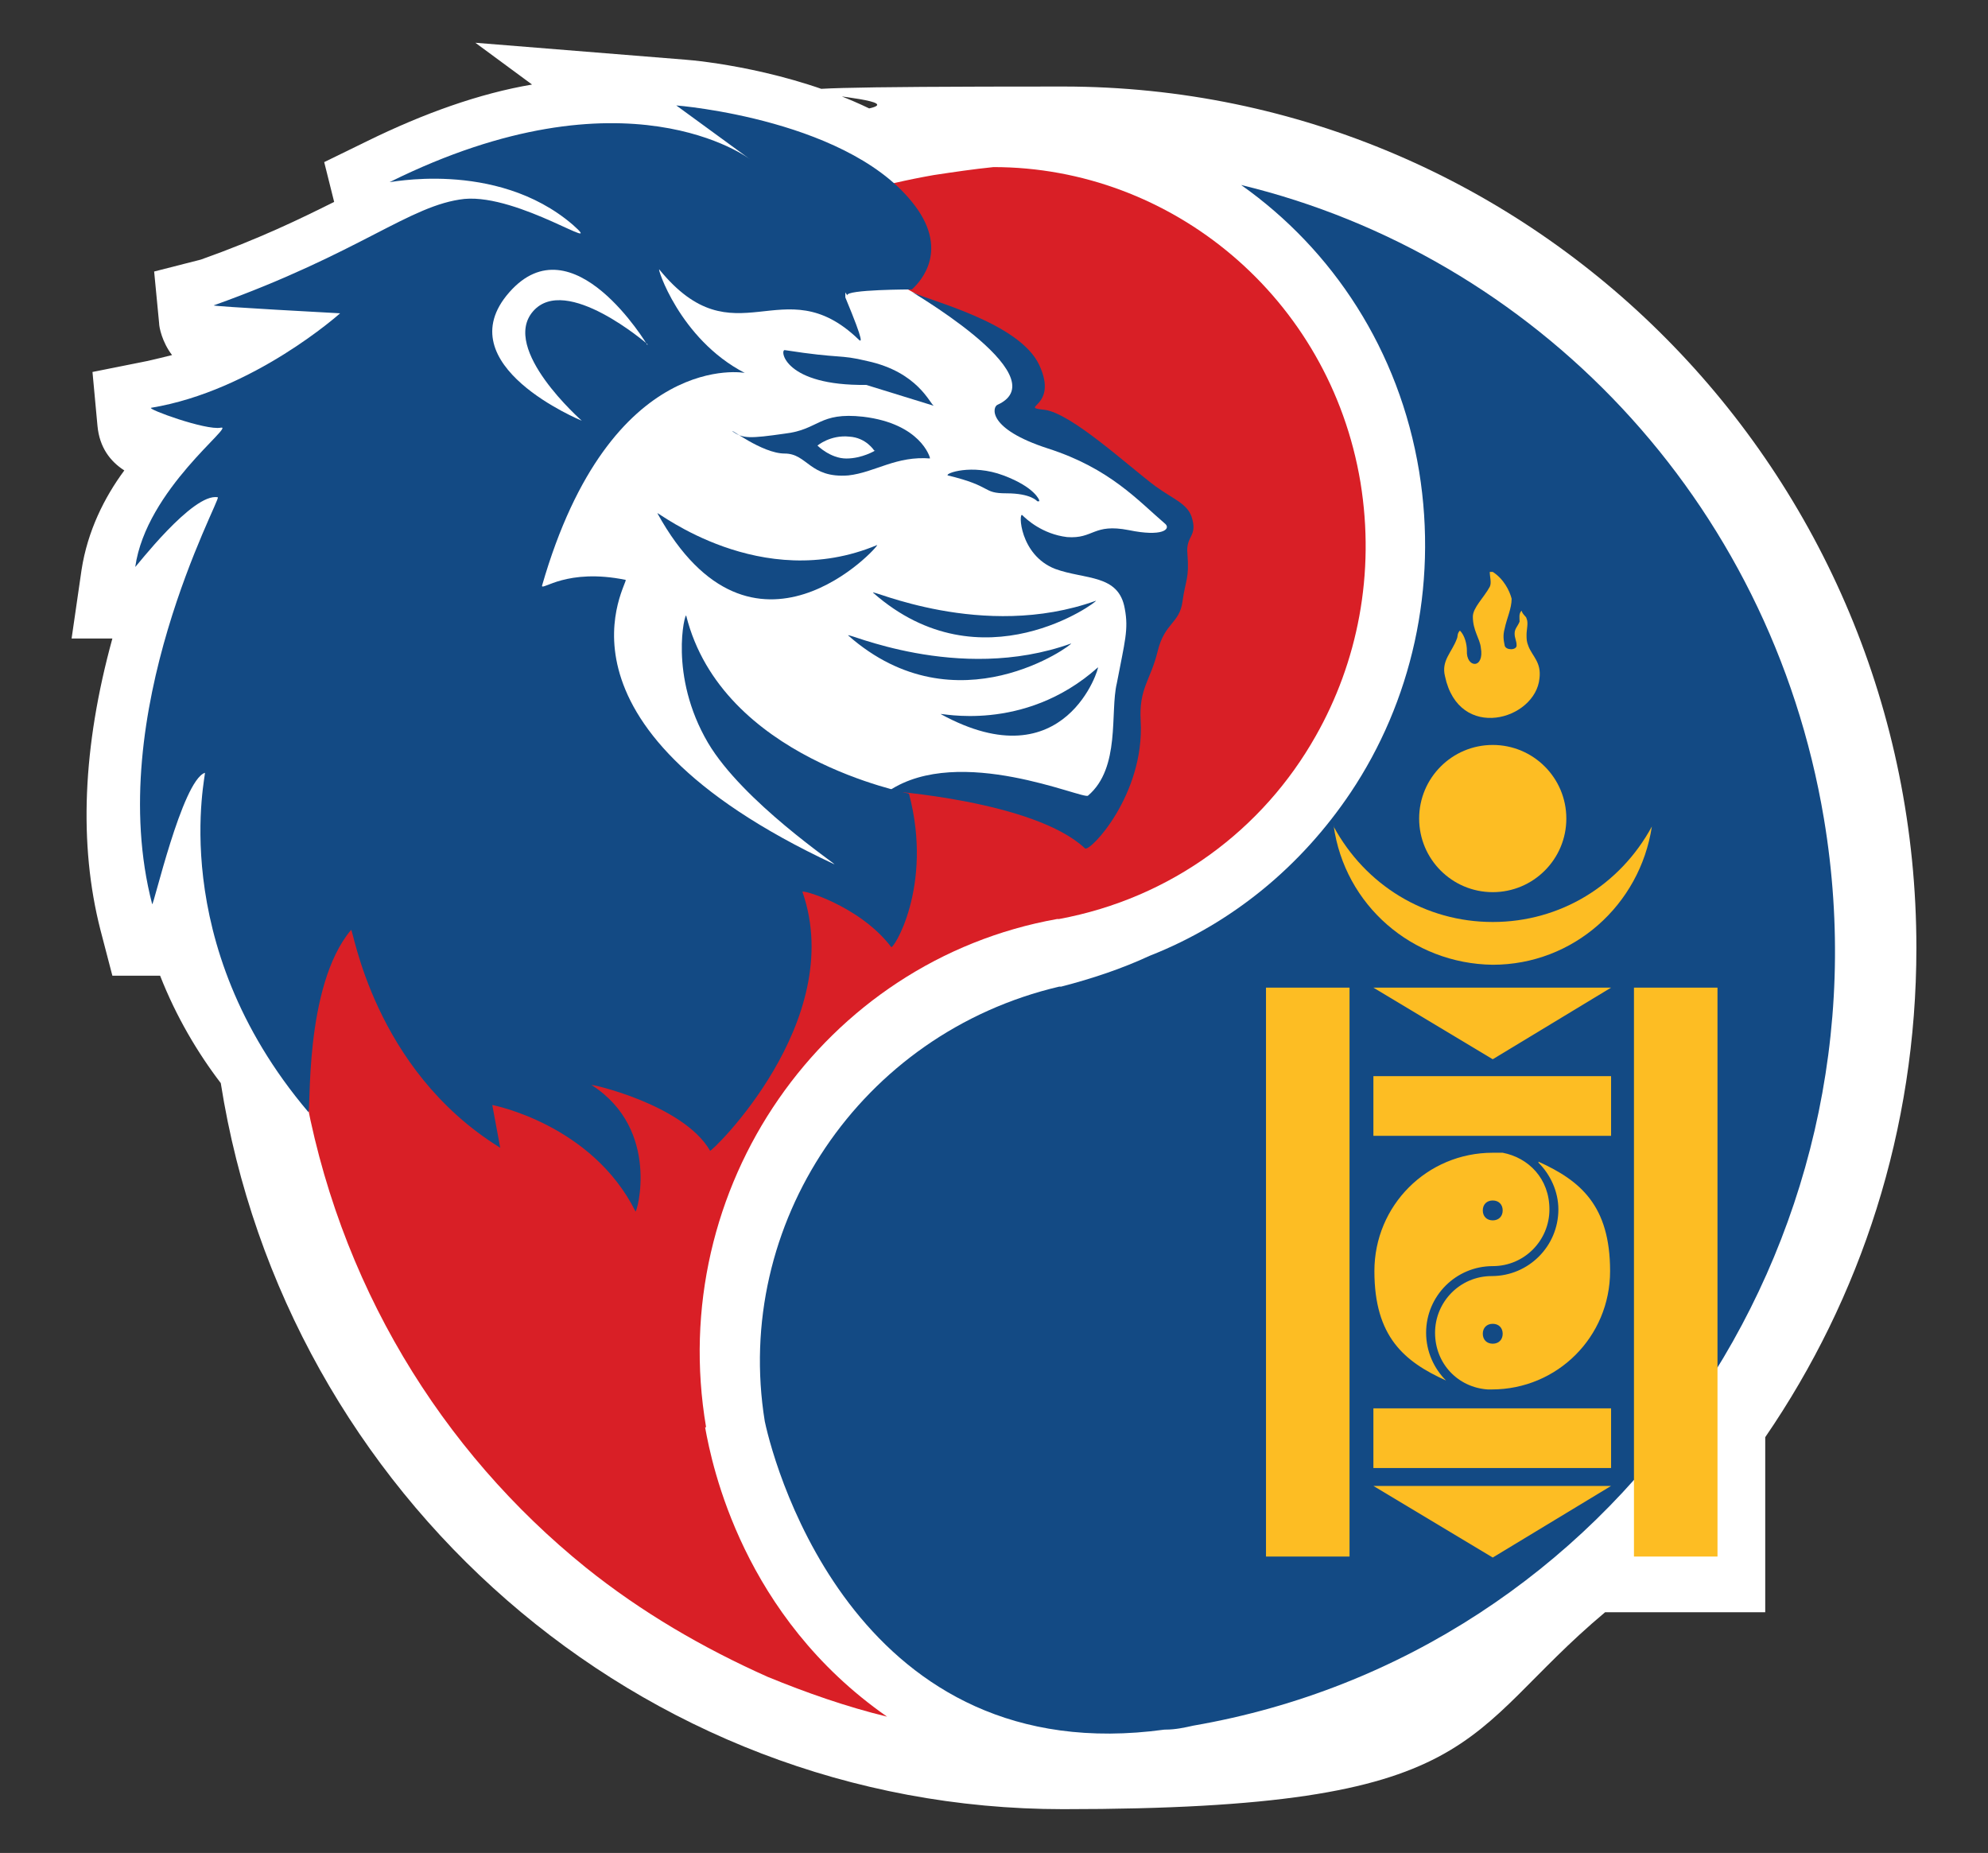 <?xml version="1.0" encoding="UTF-8"?> <svg xmlns="http://www.w3.org/2000/svg" xmlns:xlink="http://www.w3.org/1999/xlink" id="Layer_2" version="1.1" viewBox="0 0 199.9 186.3"><rect x="0" y="0" width="199.9" height="186.3" fill="#333333" stroke="none"/><defs><style> .st0 { fill: #d91f26; } .st1 { fill: #fdbd23; } .st2 { fill: #fff; } .st3 { fill: #134a84; } </style></defs><path class="st2" d="M177.5,144.5c9.6-14,15.2-30.9,15.2-49.2,0-47.8-38.4-86.6-85.8-86.6s-13.2.8-19.5,2.2c-8.1-3.9-17.1-4.8-18.5-4.9l-21.1-1.7,5.7,4.2c-5.3.9-10.9,2.9-16.6,5.7l-4.3,2.1,1,4c-3.4,1.7-7.5,3.7-13.4,5.8l-4.7,1.2.5,5.2c0,.4.3,1.9,1.3,3.2-.8.2-1.6.4-2.5.6l-5.5,1.1.5,5.4c.2,2.2,1.3,3.6,2.7,4.5-2,2.7-3.7,6.1-4.3,10l-1,6.9h4.1c-3,10.9-3.4,20.7-1.2,29.3l1.2,4.6h4.8c1.6,4.1,3.8,7.8,6.1,10.8,6.5,41.3,42,73,84.7,73s39.7-7.4,54.5-19.8h16.1v-17.6Z"></path><g><path class="st0" d="M71,143.5c-4.1-24.1,11.8-46.9,35.3-51.1h.2c11.3-2.1,20.5-9,25.8-18.4,4.2-7.4,6-16.3,4.5-25.5-3.1-18.6-19-31.7-36.9-31.7-2,.2-4,.5-6,.8-42.2,7.4-70.6,48.3-63.4,91.3h0c3.4,20.1,13.9,37,28.4,48.7,5.6,4.5,11.8,8.1,18.3,11,3.9,1.6,7.9,3,12,4-14.5-10.1-17.6-25.2-18.3-29.1Z"></path><path class="st3" d="M117.2,173.9c1,0,1.9-.2,2.8-.4h0c42.2-7.3,70.6-48.2,63.4-91.2-5.4-32.2-29.2-56.6-58.6-63.7,9.2,6.5,15.9,16.6,17.9,28.8,1.9,11.7-.8,23.2-6.9,32.3-4.9,7.3-11.8,13.1-20.2,16.4-2.8,1.3-5.8,2.3-8.9,3.1h-.2c-20,4.7-32.8,23.9-29.6,43.7,1.1,5.2,9.6,35.2,40.2,31Z"></path></g><g><g><polygon class="st2" points="89.8 28.3 80.2 29.3 65.1 26 68.4 37.2 61.2 41.9 51.9 60.2 61.3 59.6 60.2 68.9 67.8 79.5 85.4 89.4 87.2 79.8 95.3 78.7 109.2 82.4 112.8 73.5 115.6 58.3 118.5 52.7 102.4 40.8 102.6 37.2 97.6 32.5 89.8 28.3"></polygon><g><path class="st3" d="M85,29.9c2,4.8,1.6,4.5,1.3,4.2-7.6-7.3-12.4,2.3-20-7-.3-.4,2,7,8.6,10.4.2,0-13.5-2.6-20.4,21.4,0,.5,2.5-1.8,8.4-.6.5,0-9.4,14.4,21,28.6.2,0-9.2-6.3-12.7-12.2-4-6.8-2.3-13.2-2.2-12.8,3.6,14.4,22.3,17.8,22.4,17.9,2.5,9.4-1.7,15.9-1.8,15.4-3.2-4.2-9.3-5.9-8.9-5.5,4.5,13-9.2,26.2-9.3,26-2.7-4.7-12.3-6.8-11.9-6.6,7,4.5,4.5,13,4.4,12.7-4.4-8.8-14.4-10.7-14.4-10.7l.8,4.3c-12.8-7.9-14.8-22.2-15-21.9-4.8,5.7-4,18.6-4.3,18.3-14.5-17.1-10.2-34.2-10.4-34.1-2.3.8-5.2,13.6-5.3,13.2-5-19.2,7-40.8,6.6-40.9-2.5-.5-8.3,7.1-8.3,7,1.1-7.8,10.1-14.3,8.6-14s-7.5-1.9-7-2c10.3-1.7,19-9.5,19-9.5,0,0-13.1-.7-12.7-.8,14.8-5.3,19.7-10.1,25.2-10.7,5.5-.5,14.4,5.7,10.9,2.6-7.8-6.7-19-4.1-18.4-4.3,23.8-11.8,36.2-2.3,36.2-2.3l-7.4-5.4s18,1.4,24.3,10.5c3.2,4.7-.3,7.7-.6,8,0,0-6.7,0-6.5.6h0l-.2-.3h0v.5Z"></path><path class="st3" d="M104.5,50.3s-.4-1.3-3.6-2.5-5.9-.2-5.6,0c4.6,1.1,3.4,1.8,5.9,1.8s3.1.8,3.1.8h.2Z"></path><path class="st3" d="M93.9,40.8c-.4-.2-1.6-3.4-6.7-4.5-2.9-.7-2.5-.2-8.3-1.1-.5,0,0,3.6,8.2,3.5"></path><path class="st3" d="M110.2,60.4c.3,0-11.5,8.8-22.4-.8-.5-.5,11,4.9,22.4.8Z"></path><path class="st3" d="M88.2,54.8c.3,0-12.5,14.2-22.1-3.2,0-.2,10.4,8.1,22.1,3.2Z"></path><path class="st3" d="M107.7,64.7c.3,0-11.5,8.8-22.4-.8-.5-.5,11,4.9,22.4.8Z"></path><path class="st3" d="M110.4,67.1c.2-.2-3.2,11.6-15.8,4.7-.3-.2,8.3,2,15.8-4.7Z"></path><path class="st2" d="M65.1,34.7s-7.5-12.6-13.9-5.3c-6.4,7.3,7.3,12.9,7.3,12.9,0,0-8.2-7.2-4.9-11s11.5,3.3,11.5,3.3"></path><path class="st3" d="M89.1,79.5s14.9,1,20,5.8c.5.4,6-5.4,5.6-12.8-.2-3.3,1-4.1,1.7-7s2.2-2.8,2.5-5,.7-2.3.5-4.8c-.2-1.9,1.1-1.7.4-3.8-.5-1.3-1.8-1.7-3.6-3-2.7-2-8.5-7.4-11.2-7.7s1.5-.2-.5-4.5-11.2-6.5-12.7-7.3,14.9,8.4,8.5,11.3c-.5.2-1.1,2.4,5.1,4.4s9,5.2,11.8,7.6c.5.5-.3,1.3-3.7.6-3.6-.7-3.5.9-6.2.7-2.5-.3-4.1-1.8-4.5-2.2s-.3,4,3.3,5.4c3,1.1,6.4.5,7,4,.4,2.1,0,3.3-.8,7.5-.7,2.9.4,8.5-2.9,11.3-.5.4-12.9-5.2-20-.5h-.3Z"></path><path class="st3" d="M93.5,46s-.9-3.4-6.7-4.1c-4.5-.5-4.4,1.3-7.9,1.7-3.5.5-4.2.5-5.2-.2-.5-.5,2.9,2.2,5.2,2.2s2.5,2.5,6.4,2.2c2.7-.3,4.8-2,8.3-1.7h-.1Z"></path><path class="st2" d="M87.9,45.3s-.8-1.3-2.5-1.4c-1.9-.2-3.2.9-3.2.9,0,0,1.3,1.3,2.9,1.3s2.9-.8,2.9-.8h-.1Z"></path></g></g><g id="g896-611"><g id="g866-611"><path id="circle2461-411" class="st1" d="M150.1,115.9c-6.6,0-11.9,5.3-11.9,11.9s3,9.1,7.2,11c-1.2-1.2-2-2.9-2-4.8,0-3.7,3-6.7,6.7-6.7h0c3.2,0,5.7-2.6,5.7-5.7s-2.1-5.2-4.7-5.7c0,0-1,0-1,0ZM154.7,116.9c1.2,1.2,2,2.9,2,4.7,0,3.7-3,6.7-6.7,6.7h0c-3.2,0-5.7,2.6-5.7,5.7s2.3,5.5,5.3,5.7h.4c6.6,0,11.9-5.3,11.9-11.9s-3-9.1-7.2-11h0ZM150.1,120.7c.6,0,1,.4,1,1s-.4,1-1,1-1-.4-1-1,.4-1,1-1ZM150.1,133.1c.6,0,1,.4,1,1s-.4,1-1,1-1-.4-1-1,.4-1,1-1Z"></path><rect id="right_beam-611" class="st1" x="164.3" y="99.3" width="8.4" height="57.2"></rect><path id="upper_triangle-611" class="st1" d="M138.1,99.3h23.9l-11.9,7.2"></path><path id="lower_triangle-611" class="st1" d="M138.1,149.4h23.9l-11.9,7.2-12-7.2Z"></path><rect id="right_beam-8-611" class="st1" x="127.3" y="99.3" width="8.4" height="57.2"></rect><circle id="upper_circle-6-611" class="st1" cx="150.1" cy="82.3" r="7.4"></circle><path id="path5264-5-611" class="st1" d="M134.1,83c1.1,8,7.9,13.9,16,14,8.1,0,14.8-6,16-13.9-3.2,5.9-9.2,9.6-16,9.6s-12.8-3.7-16-9.6h0Z"></path><rect id="upper_crossbeam-9-3-611" class="st1" x="138.1" y="108.2" width="23.9" height="6"></rect><rect id="upper_crossbeam-9-3-7-611" class="st1" x="138.1" y="141.6" width="23.9" height="6"></rect><path id="path5358-611" class="st1" d="M149.8,57.5c0,.5.2,1.1,0,1.5-.6,1.1-1.7,2.1-1.7,3,0,1.4.7,2.2.8,3.1.4,2.2-1.5,2.1-1.4.3,0-.6-.2-1.5-.7-2-.3.3-.2.6-.3.8-.5,1.4-1.6,2.2-1.2,3.8,1.4,6.6,9.1,4.4,9.5.2.2-1.6-.7-2.2-1.1-3.2-.2-.5-.2-.7-.2-1.2s.2-1.2,0-1.6c0-.2-.4-.4-.5-.8-.3.3-.2.7-.2,1.1-.2.5-.5.7-.5,1.2s.2.7.2,1.2-1.1.5-1.2,0-.2-1,0-1.7c.2-1,.7-2,.7-3-.2-.8-.8-2-1.9-2.7h-.3Z"></path></g></g></g></svg> 